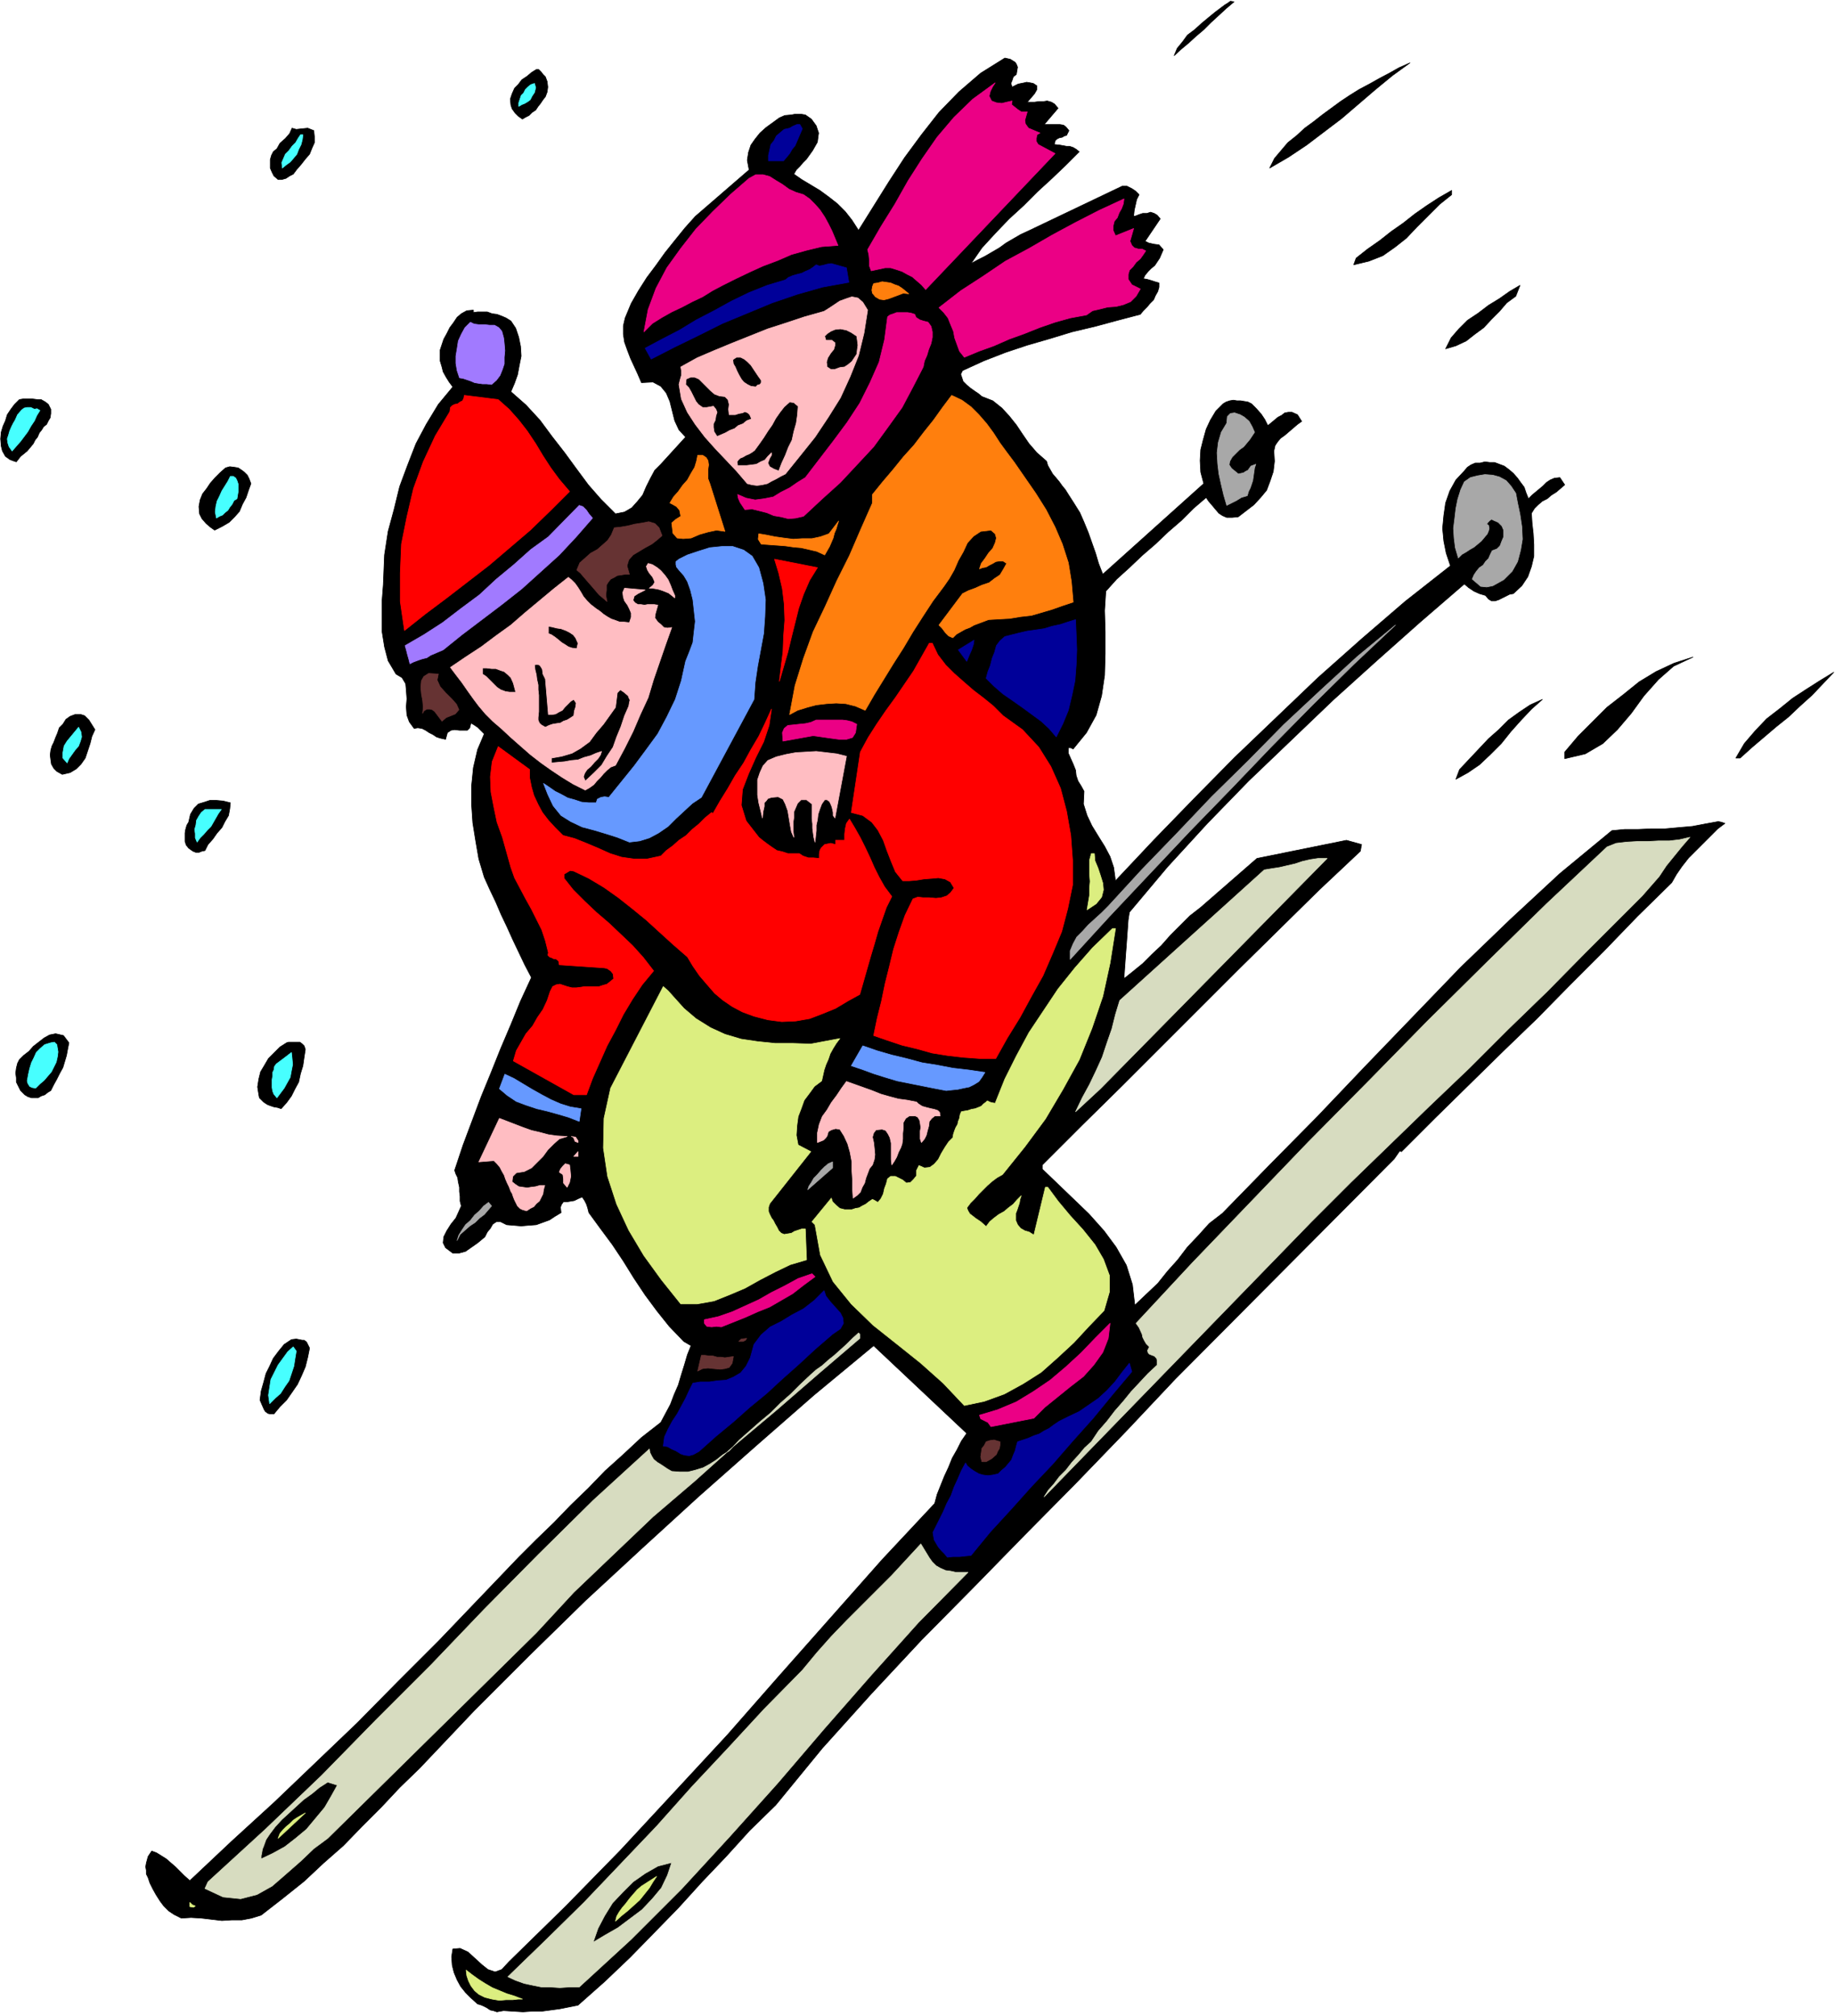 <svg xmlns="http://www.w3.org/2000/svg" fill-rule="evenodd" height="538.931" preserveAspectRatio="none" stroke-linecap="round" viewBox="0 0 3035 3335" width="490.455"><style>.brush0{fill:#fff}</style><path d="m1681 123-5 4-2 6-2 5 2 6 10-5 10-2 4-1 6 1 5 1 6 4v6l-4 7-6 7-6 7h12l7-1h8l6-1 7 2 5 3 6 7-23 27h26l6 1 4 3 5 6-2 4-2 4-4 1-3 2-5 1-4 2-3 3-1 6 9 1 11 2h5l6 2 5 3 5 4-22 22-23 22-24 22-23 23-24 22-23 24-22 24-18 26 11-6 12-6 12-7 12-7 11-8 12-7 12-7 13-6 155-74h8l8 4 6 4 6 6-4 8-2 9-2 9-1 10 4-1 5-2 6-2h7l6-2 6 2 5 3 5 6-25 37 6 3 9 2 8 1 7 8-3 7-3 7-4 6-4 6-6 5-5 5-5 6-3 6 6 1 7 2 6 2 7 2v7l-2 7-4 7-3 7-6 6-5 6-6 6-5 6-38 10-37 10-38 9-36 11-38 11-36 12-36 14-35 16-3 6 2 6 2 6 6 6 6 5 7 5 6 4 6 5 18 7 15 12 12 13 12 15 10 15 11 16 13 15 16 14 2 7 4 7 4 7 6 7 5 6 5 7 5 6 5 8 9 14 10 16 7 16 7 17 6 17 6 17 5 17 7 18 167-150-5-19-1-19 1-18 4-16 5-18 7-15 9-15 12-12 5-3 6-2 6-1 6 1h6l6 1 6 1 6 3 8 8 8 9 6 9 5 10 5-4 6-5 6-5 6-3 5-4 6-1h6l9 4 7 11-7 5-7 6-7 6-7 6-7 5-5 6-4 6-2 9 1 17-2 17-5 15-6 16-10 12-11 12-13 10-13 10-10 1h-9l-7-3-6-4-6-7-5-6-6-7-4-6-21 18-20 20-22 19-21 20-22 19-21 20-21 19-18 20-2 32 1 36v35l-1 36-5 34-9 32-16 29-22 27-4-2h-4v9l4 9 4 9 4 10 1 9 3 9 5 8 5 9-1 21 6 19 8 17 11 18 10 16 9 17 6 18 3 22 64-68 66-68 67-68 69-66 69-66 72-64 72-62 75-59-7-21-4-20-2-21 2-21 3-21 7-20 10-18 14-15 5-6 6-4 7-3h8l8-2 8 1h8l8 3 8 3 8 6 7 6 7 8 5 7 6 8 3 9 4 10 6-6 6-5 6-5 6-5 6-6 6-4 7-3 9-1 8 12-7 6-7 6-8 5-7 6-8 4-7 6-6 6-5 8 1 16 2 18 1 18v19l-4 17-6 17-10 15-14 13-6 1-6 3-6 3-6 3-6 2h-6l-5-3-5-6-10-3-9-4-9-6-7-6-73 63-72 64-72 65-70 67-70 67-68 70-66 72-63 75-2 13-1 14-1 14-1 14-1 13-1 14-1 14-1 14 15-12 16-13 15-15 16-15 15-17 16-16 16-16 18-14 93-81 148-30 25 7-2 11-68 64-66 65-66 65-65 65-65 65-65 65-66 65-65 65v7l25 24 26 25 26 25 25 28 20 27 17 30 10 32 4 34 19-18 19-18 16-20 17-19 16-21 18-19 18-20 22-17 78-80 79-80 79-83 79-82 79-82 82-79 82-76 86-71 21-2h22l22-1h23l22-2 23-2 21-4 22-4 5 1 6 2-12 9-12 12-12 12-12 12-12 12-11 14-9 13-8 14-57 56-55 57-56 56-55 56-56 54-56 55-56 55-56 56-3-1-9 13-362 364-81 86-83 86-85 86-85 87-86 87-83 89-81 90-77 94-43 42-39 43-40 42-39 43-40 41-40 41-42 40-44 39-15 3-15 3-15 2-15 2h-16l-15 1-16-1-16-1-6 1-5 1-6-2-5-1-6-4-6-3-5-2-4-1-11-10-9-9-8-10-6-11-5-12-3-12-1-14 2-13 12-1 13 6 11 10 12 11 10 8 12 4 11-4 12-13 93-91 91-93 89-96 88-95 86-98 85-96 85-96 87-93 4-15 6-15 6-15 7-15 6-15 8-14 7-14 9-13-154-145-99 82-96 84-95 84-93 85-93 86-92 90-92 92-91 96-33 32-30 32-32 32-31 32-33 29-32 30-35 28-36 28-16 5-16 3h-17l-16 1-17-2-17-2-17-1-16 1-12-6-9-6-8-8-6-8-7-11-5-9-5-10-3-9-3-6v-6l-1-6 1-6 3-11 6-9 8 3 8 5 8 5 8 7 7 6 8 8 7 7 9 8 69-65 70-64 69-66 69-66 67-68 68-68 66-69 66-69 29-29 29-28 28-29 29-28 28-29 30-27 30-28 32-25 8-15 8-15 6-16 7-16 5-17 5-16 5-17 6-15-12-7-24-25-20-25-20-27-18-27-18-29-18-27-20-27-19-26-2-8-2-6-3-6-4-6-7 3-6 3-6 1-6 1h-6l-3 4-2 5 1 9-10 6-9 6-11 4-11 4-13 1-12 1-12-1-12-1-10-5h-7l-6 4-4 7-5 6-4 8-6 5-6 5-10 7-10 7-11 3h-10l-12-9-4-8 1-10 5-10 7-11 8-10 5-11 4-9-2-8v-8l-1-8v-7l-2-9-1-7-3-6-2-6 14-42 15-40 15-40 16-39 16-40 17-40 16-39 18-39-11-21-10-21-10-21-9-20-10-21-9-21-10-21-9-20-9-30-5-29-5-31-2-30v-31l3-30 7-30 11-26-6-6-5-5-6-4-5-3-2 8-4 4h-13l-8-1-6 1-6 4-3 11-9-2-6-2-6-4-6-3-6-4-6-3-7-1-6 1-8-11-4-11-1-14 1-13-1-14-1-11-6-10-10-6-13-22-6-23-4-25v-52l2-26 1-25 1-24 6-39 10-37 9-37 13-35 14-36 17-32 20-33 24-29-6-8-5-8-5-9-2-8-3-10v-18l3-9 3-9 5-9 5-10 6-8 6-9 7-6 9-5 11-1v4l7-1h16l8 3 8 1 8 3 7 3 8 5 8 12 5 15 3 15 1 16-3 15-3 16-5 14-6 14 25 22 23 25 20 27 21 27 19 26 20 27 21 24 24 24 15-3 12-7 9-10 9-11 6-14 7-14 7-13 10-10 41-45-11-12-7-15-4-16-4-16-6-14-9-11-13-7-19 1-6-14-6-13-6-13-5-13-5-14-2-13v-14l3-13 10-24 12-21 14-22 15-20 15-21 16-20 17-21 17-19 89-77-3-16 2-13 4-12 7-10 8-10 10-9 11-8 11-8 9-4 11-1 5-1h12l6 1 10 7 8 11 2 6 2 6-1 7-1 8-4 7-4 7-5 7-5 7-6 6-5 6-6 6-4 7 13 9 15 9 15 9 15 11 14 11 13 13 11 14 11 17 25-40 25-40 26-40 28-38 29-37 33-34 36-31 40-25 9 2 8 5 2 3 2 5-1 6-1 6zM84 677v7l-1 7-3 5-3 6-5 4-3 5-4 5-3 7-4 5-3 6-5 6-5 6-11 9-7 9-6-2-5-2-4-3-3-2-5-9-2-8-1-12 1-11 3-10 4-9 3-10 6-9 6-8 8-8 6-1h16l8 1h6l7 4 5 4 4 8zm2467 480-18 16-17 18-17 19-16 20-18 18-18 17-19 13-20 11 6-16 16-17 16-17 16-17 17-15 16-16 18-13 18-12 20-9zm249-70-32 15-25 22-24 27-21 29-23 27-24 23-29 17-34 8v-11l22-26 24-24 24-24 27-21 26-21 28-17 30-14 31-10zm233 25-18 19-18 19-20 18-19 18-20 16-20 17-20 17-20 18h-7l14-24 18-21 19-20 22-17 21-17 23-15 22-14 23-14zm-526-622-15 11-12 14-13 13-13 14-15 11-14 11-17 8-17 5 9-18 13-15 14-14 18-12 17-13 18-11 17-12 17-10-7 18zm-106-168-20 16-19 19-18 18-18 19-19 15-20 14-23 9-25 6 4-11 19-15 20-14 19-15 20-14 19-15 20-14 20-13 21-12v7zm-69-218-29 21-28 23-28 24-28 24-29 22-29 22-30 20-31 18 8-16 11-13 11-13 15-12 13-12 15-11 14-11 15-11 15-11 15-10 16-10 17-9 16-9 17-9 16-9 18-8zM2041 3l-13 11-13 12-12 11-12 12-13 11-12 11-12 10-12 11 5-12 9-11 8-11 12-9 11-10 12-10 11-9 12-9 4-3 5-3 4-3 6 1zM902 127l3 8 1 9-1 8-3 8-4 5-4 6-4 5-4 6-6 4-5 5-6 3-5 3-7-5-5-5-5-7-2-6-1-10 3-9 4-9 6-6 6-8 9-6 7-6 8-5h4l4 4 3 4 4 4zm-383 89 1 10v10l-4 9-4 10-7 8-7 9-7 8-6 8-6 3-6 4-7 2h-6l-7-6-3-6-3-7v-14l2-7 3-6 6-5 5-9 9-8 7-8 4-9 7 2 9-1 10-1 10 4zM415 800l-4 11-4 12-6 11-5 12-8 9-9 9-12 7-12 6-7-5-7-6-7-8-4-8-1-12 2-11 4-10 7-9 6-9 8-9 8-8 9-8 7-2 8 1 6 1 6 4 4 3 5 5 3 6 3 8zm97 1430-3 15-4 16-6 14-7 15-9 13-9 13-11 11-10 12h-6l-4-1-4-3-2-3-4-9-3-7 2-15 4-14 4-15 6-12 6-13 9-12 9-11 12-8 8-1 10 2h3l4 3 2 4 3 6zm-7-494-2 13-2 14-4 13-3 14-6 11-6 12-8 11-9 10-6-2-6-1-6-2-5-2-6-4-3-3-4-4-1-5-2-13 2-13 3-12 6-10 7-12 9-9 10-10 11-7 3-1h19l4 3 3 3 2 6zm-124-408-1 10-2 11-6 10-5 10-8 9-7 10-8 9-5 10-5 1-5 2h-5l-5-2-7-5-4-5-2-6v-14l1-6 2-7 3-5 3-13 6-10 7-7 10-3 9-3h11l11 1 12 3zm-267 397-2 10-2 11-3 10-3 10-5 9-5 10-5 9-5 10-5 3-5 4-6 2-5 3H52l-6-2-5-3-7-7-3-6-4-8v-7l-1-8 1-8 2-8 3-6 7-7 9-7 7-8 9-7 9-7 9-5 10-2 13 3 9 12zm43-518-5 11-3 12-4 12-4 12-7 10-8 8-10 6-13 3-9-5-5-5-4-7-1-7-1-8 1-8 2-7 3-6 3-8 3-7 3-9 6-6 5-8 7-5 8-3h10l6 2 7 7 5 8 5 8z" style="fill:#000;stroke:#000;stroke-width:1;stroke-linejoin:round"/><path d="m1646 137-4 6-4 8-2 8 4 8 8 3 9 1 8-2 9-2-1 6 5 4 5 4 6 4h10l-2 7-2 7 1 6 5 7 19 8-5 3-1 6v5l3 5 28 15-214 225-7-8-7-6-8-7-8-4-9-5-9-3-10-3h-9l-23 5-3-8v-9l-1-10-2-8 22-38 23-37 22-39 23-36 25-36 28-33 31-30 37-27zm213 192-1 8-3 8-4 7-3 8-5 6-2 8v7l4 9 30-12-2 7-2 7-2 7 3 7 4 4 7 2h6l6 3-4 6-5 7-7 6-5 7-6 6-2 7v8l6 9 14 7-7 12-9 9-12 5-12 3-14 1-12 3-13 3-10 7-27 5-25 7-26 9-25 10-25 9-25 11-25 9-24 10-8-10-4-11-4-11-2-11-5-12-4-10-7-9-8-8 36-28 37-24 37-25 39-21 38-22 39-21 39-20 41-19zm-324 204 5 7 2 9v9l-2 10-4 10-3 10-4 9-2 10-17 33-18 34-23 32-24 33-27 29-28 30-31 28-30 28-13 3-12 1-12-3-12-2-12-5-12-3-12-3-12 1-4-6-4-6-3-7-1-6 14 6 15 3 15-2 15-3 13-8 14-7 13-9 13-8 23-30 23-30 23-31 21-32 17-34 15-34 9-37 5-38 4-3 6-2 5-2h18l6 1 6 2 2 5 6 4 6 2 8 2zm-118 665-2 14-5 8-10 3h-12l-15-2-14-2-14-2-11 2-39 7-1-14 3-7 6-5 10-1 9-1 10-1 9-2 9-4h43l8 1 8 2 8 4zm-88-876 10 7 9 9 8 9 8 12 6 11 6 12 5 12 5 12-27 2-25 6-25 7-23 10-24 9-22 10-23 11-22 11-17 9-16 10-17 8-17 9-17 8-16 9-16 10-14 14 7-37 13-35 18-34 23-32 25-32 28-29 30-29 30-26 11-6h12l11 3 11 7 10 6 11 8 11 5 13 4zm381 2024-71 14-5-7-6-3-6-3-2-6 30-9 31-13 28-17 28-19 26-22 25-23 24-25 24-24-3 25-9 23-15 21-17 19-22 17-21 17-21 17-18 18zm-362-234-19 14-18 14-19 11-19 11-20 8-20 9-20 8-20 8-8-1-8 1-8-1-4-5v-6l23-5 23-8 22-10 22-10 21-12 22-11 22-12 23-8 5 5z" style="stroke:#eb0085;stroke-width:1;stroke-linejoin:round;fill:#eb0085"/><path d="m1677 764 18 26 18 26 17 27 15 29 12 28 10 31 5 31 3 34-18 6-17 6-17 5-17 5-18 2-18 3-18 1-17 1-8 3-8 3-8 3-7 4-8 3-7 4-7 4-6 6-7-3-5-5-6-8-5-5 39-52 10-5 11-4 11-5 12-4 9-7 9-6 6-10 5-9-6-4h-6l-6 1-5 3-6 3-5 3-6 1-5 2 3-9 6-8 6-9 7-8 4-9 2-8-2-7-7-6-17 2-12 8-10 11-7 15-8 14-7 16-8 14-9 13-18 24-17 26-16 25-16 27-16 25-16 26-16 26-15 26-16-7-16-4-16-1-16 1-17 2-15 4-16 5-13 7 9-48 14-45 16-44 20-42 19-42 21-42 19-44 19-43v-14l17-21 17-20 17-21 18-20 16-21 16-20 15-21 15-20 17 8 15 11 13 13 13 15 11 15 11 17 11 15 12 16zm-313 154-13-6-13-3-13-3-12-1-14-2-13-1-14-1-13-1-5-8 1-9 12 2 15 3 14 2 16 2 15-1h16l14-3 14-5 16-21-2 6-2 7-3 7-2 8-3 7-3 7-4 7-4 7zm-190-118 25 79-14-2-14 3-14 4-14 6-13 1-10-1-7-8-2-17 7-6 8-5-2-10-5-6-7-4-4-2 6-10 8-9 7-10 8-9 6-11 6-10 3-10 2-10h8l6 4 3 5 1 7-1 7v16l3 8zm329-314-9-1-8 3-8 3-8 3-8 2-7-1-7-4-5-6-1-5 1-6 2-5 7-1 7-2 7 1 7 1 7 3 6 2 6 4 5 4 6 5z" style="stroke:#ff7f0d;stroke-width:1;stroke-linejoin:round;fill:#ff7f0d"/><path d="m980 857-27 31-28 30-31 28-31 28-33 26-33 25-33 25-31 25-7 3-7 3-7 3-6 4-8 2-6 2-8 3-6 3-2-8-2-7-2-8-2-7 31-18 31-20 30-23 31-23 28-26 29-24 28-25 29-21 51-52 6 2 6 6 4 6 6 7zM833 559l1 9 1 12-1 11v11l-3 9-4 10-6 8-8 7-8-1h-7l-7-1-6-1-7-3-6-2-6-2-6-1-4-12-2-12v-12l2-12 2-13 5-11 6-11 9-9 6 3 8 1h9l9 1h8l7 4 5 6 3 11z" style="stroke:#a17aff;stroke-width:1;stroke-linejoin:round;fill:#a17aff"/><path d="m1255 939 7 26 4 27-1 28-2 28-5 27-5 27-4 27-2 28-87 162-15 10-13 12-14 13-13 13-16 11-15 8-16 5-17 2-20-8-19-6-20-6-19-5-19-9-16-10-13-16-9-19-7-18 9 6 10 7 10 5 11 6 11 3 12 4 12 1h12l2-6 6-3 6-1 7 1 21-26 21-26 20-27 19-26 15-28 14-29 10-31 7-32 6-15 6-16 2-18 2-17-2-18-2-18-4-16-5-14-6-10-8-9-4-5-1-4v-5l5-4 14-7 18-6 19-6 20-2h18l18 6 14 10 11 19zm374 835-5 8-5 7-8 5-8 4-10 2-9 2-10 1-9 1-21-4-20-4-20-4-20-4-20-6-19-6-19-7-18-6 19-33 23 8 24 7 25 6 26 7 25 4 26 5 26 3 27 4zm-668 60-3 21-18-7-17-5-18-5-17-4-18-6-16-6-15-10-13-11 9-24 15 7 15 9 15 9 16 9 15 8 16 7 16 5 18 3z" style="stroke:#69f;stroke-width:1;stroke-linejoin:round;fill:#69f"/><path d="m1747 1219-12-14-13-12-15-11-15-11-17-12-16-11-15-13-13-13 3-11 4-10 3-12 4-10 3-11 6-8 8-7 12-3 12-3 13-3 14-2 14-2 13-4 14-3 12-4 13-4 1 24 1 26-1 25-2 26-5 24-6 25-9 22-11 22zm-148-125-14-19 26-16-1 7-3 9-4 9-4 10zm-195-627-44 8-42 12-41 14-41 17-41 17-40 20-39 19-39 20-10-18 28-15 29-15 28-17 29-15 29-16 29-14 30-12 30-9 5-4 7-3 7-2 8-2 6-3 7-3 6-4 5-4 5 2 6-1 7-2 7-1 25 7 4 24zm-77-254-3 7-3 7-3 7-3 7-5 6-4 7-5 6-5 6h-25v-9l2-9 2-9 5-6 4-8 7-6 6-5 9-2 5-3 7-3h5l4 7zm545 2056-32 38-32 39-34 38-33 38-35 37-34 38-34 37-32 39-10 1-9 1h-11l-9 1-5-6-5-5-5-6-3-5-4-7-1-6-1-6 3-6 7-14 7-14 6-14 7-13 5-14 6-13 6-14 7-13 3 5 6 5 6 4 7 4 7 2 8 1 8-1 9-2 6-6 6-5 5-6 5-6 3-8 3-7 2-8 2-7 9-3 9-3 9-4 9-3 8-5 8-4 8-6 9-6 16-8 17-8 16-11 16-11 14-13 13-14 12-16 12-15 4 14zm-495-62-29 25-27 25-27 24-26 24-28 23-27 24-29 24-28 25-9 5-7 2-8-1-6-2-8-5-7-3-7-4-7-1 2-15 6-13 7-13 8-12 7-13 7-13 6-13 6-12 12-2h15l14-2 14-1 12-5 12-7 9-11 7-14 6-22 12-16 15-13 18-9 18-11 19-10 18-14 16-16 3 9 7 9 8 9 9 10 4 8 1 9-5 9-13 9z" style="stroke:#009;stroke-width:1;stroke-linejoin:round;fill:#009"/><path d="M1770 1587v-14l5-12 6-11 10-10 9-10 11-10 11-10 11-11 56-61 58-60 57-60 60-59 59-60 61-57 61-56 63-52-69 65-68 67-68 69-67 70-68 70-67 71-66 70-65 71zm-393 345-41 36 2-6 4-6 4-7 6-6 6-7 6-6 6-5 7-3v10zm-564 63-6 7-6 7-8 6-7 7-9 6-8 7-8 7-5 10 3-9 5-8 6-9 8-7 7-9 8-7 7-8 8-6 5 6zM2507 816l3 16 4 19 3 20 1 21-3 18-5 19-9 16-14 14-9 5-9 5-10 2-10-1-14-12 3-7 4-6 5-6 6-4 4-6 5-5 3-7 3-6 8-3 5-5 3-8 3-7v-11l-3-7-6-6-7-3-4-2-3 2-3 3-2 3 3 2 1 5-1 4-2 5-5 6-5 6-6 5-6 5-7 4-6 4-7 4-6 6-5-17-2-16-1-16 2-16 2-17 3-15 5-16 6-13 10-7 12-3 12-2 13 1 11 3 11 6 8 9 8 12zm-432-101-4 6-4 6-5 6-5 6-7 5-6 6-6 6-4 7-1 6 4 6 5 4 6 5 5-1 4-1 3-2 4-2 5-7 8-3-2 6-1 7-1 7-1 7-2 6-2 6-3 6-2 7-10 3-8 5-8 4-8 4-5-17-4-17-4-18-2-17-1-18 2-17 5-17 9-15 1-11 5-5 7-1 9 3 7 4 8 7 5 9 4 9z" style="stroke:#a8a8a8;stroke-width:1;stroke-linejoin:round;fill:#a8a8a8"/><path d="m725 1115-2 10 5 11 9 10 11 11 7 8 4 9-6 7-15 6-7 6-6-8-6-8-4-3-4-1h-5l-5 3-2 4 1-10-1-11-2-11-1-11 1-11 4-7 8-5 16 1zm370-229-8 7-9 7-11 6-10 6-10 6-7 8-3 10 4 14h-7l-6 1-7 1-5 3-6 3-4 5-3 5v8l-1 9 2 10-7-6-6-5-6-7-6-7-7-8-6-7-6-7-6-5 5-12 9-8 9-8 11-6 8-7 9-8 6-9 5-12 10-1 12-2 12-3 13-2 10-2 10 3 7 7 5 13zm559 1499v5l-1 6-3 5-2 5-8 7-9 5h-7l-2-8 1-7 1-7 4-5 3-6 6-2 7-1 10 3zm-419-171-2 3-4 2h-7l4-4 9-1zm-22 30-2 11-5 7-7 2-8 1-11-1-9-1-9 1-8 4 6-26h6l7 1h6l7 2h6l7 1 7-1 7-1z" style="stroke:#633;stroke-width:1;stroke-linejoin:round;fill:#633"/><path d="m1255 1385 6 5 8 6 7 5 9 6 9 2 9 3h19l6 4 9 3h8l10 1v-7l1-6 2-4 3-3 3-3 5-1 5-1 8 2v-7h15v-10l1-9 2-9 5-7 9 15 9 16 8 16 8 17 7 16 8 16 9 16 12 16-9 18-7 20-7 20-6 21-6 20-6 21-6 21-6 21-20 11-20 12-22 9-21 8-23 4-23 1-23-3-23-6-19-7-17-9-16-11-13-11-13-15-12-14-11-16-9-15-23-20-22-20-23-21-22-18-24-19-24-17-25-15-25-12-6-1-5 3-5 3v7l15 19 19 19 19 18 21 18 19 18 20 19 18 20 17 22-19 23-16 24-15 25-13 26-14 26-12 27-12 27-10 27h-21l-100-56 5-17 8-14 8-14 11-13 8-14 9-13 7-15 5-15 4-8 6-3 6-1 6 2 6 2 8 2h7l8-1 6-1h24l6-2 7-2 5-4 6-5-1-8-4-5-6-4-5-1-74-5-1-6-2-2-3-2h-3l-4-2-3-1-3-3 1-4-5-20-6-18-9-18-8-16-10-18-9-17-9-17-6-17-7-25-7-25-9-25-5-24-5-26-1-25 3-25 10-25 52 38v14l3 15 4 14 7 15 7 13 10 13 11 12 13 13 19 5 20 8 19 8 20 9 19 6 21 3h21l23-5 9-9 11-8 10-9 12-8 10-10 11-9 10-10 11-9 2 2 12-21 13-21 12-21 14-21 12-22 13-22 11-23 10-22-4 27-9 27-13 26-12 27-10 26-2 26 8 26 21 27zm287-321 9 19 13 17 14 14 17 15 15 13 17 13 16 13 16 16 32 23 27 29 20 32 16 36 10 38 7 40 3 41v41l-8 39-10 38-15 36-16 37-19 34-19 35-21 34-19 34h-27l-27-2-26-3-25-4-25-7-25-6-24-8-23-8 6-29 7-28 6-29 7-28 7-29 9-28 10-28 13-27 8-3 9 1h10l11 1 9-1 9-3 6-5 6-8-6-10-9-5-11-2-11 1-13 1-12 2-12 1h-11l-12-15-7-17-7-18-6-17-9-17-10-13-15-11-19-5 15-100 13-24 14-22 15-22 16-22 15-22 15-22 13-23 13-23h5zm-190-125-13 21-10 23-8 23-6 24-6 24-6 25-7 24-7 24 3-25 3-24 1-26 2-26-1-27-3-25-6-26-7-23 71 14zM824 661l18 16 16 18 14 18 14 21 12 20 13 20 14 19 17 20-32 32-33 32-34 29-34 29-35 27-35 27-36 27-34 27-7-48v-47l2-48 9-45 11-47 16-44 20-43 24-40 1-7 3-3 4-2 5-1 4-3 4-2 2-4 1-5 56 7z" style="stroke:red;stroke-width:1;stroke-linejoin:round;fill:red"/><path d="m1820 1801-41 38 11-23 12-22 11-23 10-22 8-24 8-23 6-24 7-23 239-216 12-2 13-2 13-3 13-3 12-4 13-3 13-2h15l-375 381zm865-288-63 63-63 64-65 63-64 64-66 63-65 63-65 63-65 65-442 455 7-11 9-10 9-12 11-11 10-13 11-12 10-12 11-10 12-18 14-16 13-17 14-16 13-16 14-15 14-15 15-14v-7l-1-4-4-4-3-1-5-2-2-2-1-4 3-6-5-5-3-5-3-6-1-5-5-11-5-7 93-100 96-100 96-100 98-99 98-100 99-98 99-97 100-94 15-6 17-2 17-1h18l18-1h18l17-2 17-4-13 15-13 16-13 16-12 18-14 16-14 16-15 15-16 16zM1537 2577l5 7 6 6 7 4 9 4 8 1 9 2h20l-82 83-78 87-78 89-77 90-79 88-80 87-83 83-86 79h-17l-15 1-15-1h-15l-15-3-14-3-14-5-13-6 64-62 62-61 60-63 60-63 58-65 60-64 60-65 63-64 24-29 24-27 25-26 25-25 25-25 25-25 24-26 24-26 14 23zm-556 636 8-23 11-21 13-21 17-18 17-17 20-14 21-12 23-6-7 21-10 21-15 18-17 18-20 15-20 15-21 12-20 12zm441-1006v7l-69 59-68 59-69 58-67 60-69 59-65 62-66 63-62 67-345 340-23 17-22 21-24 21-23 20-25 14-27 7-29-3-30-14 5-11 95-87 93-89 90-92 91-91 88-92 90-91 90-89 93-85 1 6 3 6 3 5 6 5 5 3 6 4 6 4 7 4 13 1h14l12-3 13-4 11-6 11-7 10-8 11-7 17-18 17-15 17-15 18-15 16-16 17-15 16-16 17-16 9-8 10-7 10-9 10-8 10-9 10-9 10-10 10-9 2 2zm-864 746-10 18-11 19-15 18-15 18-18 15-18 14-20 11-19 9v-5l1-5 1-6 2-5 4-11 6-9 9-12 11-12 12-11 12-11 12-11 14-10 12-10 14-9 16 5z" style="stroke:#d7dcc0;stroke-width:1;stroke-linejoin:round;fill:#d7dcc0"/><path d="m1845 1536-9 57-12 55-18 53-21 52-27 49-29 49-34 46-37 46-9 5-8 6-8 7-7 7-7 7-7 8-7 7-6 8 2 5 3 5 4 3 5 4 9 6 9 8 6-8 7-6 8-6 9-5 7-6 8-6 6-7 7-7-2 6-1 6-2 6-2 6-2 5v12l3 7 5 6 7 4 7 2 8 5 19-79h4l17 23 20 24 21 23 20 25 14 24 10 27v27l-9 31-25 26-25 27-27 25-27 24-30 19-31 17-33 12-33 7-35-37-37-33-40-32-39-31-36-35-30-37-21-44-9-50-5-5 32-39 2 6 6 6 6 5 8 2h12l6-2 6-1 5-3 6-3 5-4 6-4 4 2 5 3 5-6 4-8 2-9 3-8 2-8 5-4h8l12 6 6 5 7-1 5-5 5-6v-9l4-8 9 4 9-1 7-5 7-8 5-10 6-10 6-9 7-7 1-6 2-6 2-5 3-5 1-5 2-5 1-6 2-5 5-1 6-1 6-2 6-1 5-2 5-2 4-4 4-3 2-2 4 2 3 1 6 1 16-40 19-38 21-39 24-36 24-36 28-35 29-33 33-32h5zm-714 132 20 17 24 15 24 11 27 8 27 4 29 3h29l30 1 48-9-6 8-5 8-5 9-3 9-4 9-3 9-2 9-2 9-12 9-8 11-9 12-5 14-5 13-2 15-1 16 3 16 21 11-68 86-2 6v7l2 5 3 6 3 4 3 6 3 5 3 6 4 4 5 2 6-1 6-1 5-3 6-2 6-2h6l2 51-27 8-25 12-25 13-25 14-26 11-25 10-28 5h-27l-32-40-29-40-25-42-20-43-15-46-7-47 1-49 11-50 87-168 8 7 8 9 9 10 9 10zm679-256 1 12 5 12 4 12 4 13 1 11-3 12-9 11-15 10 2-12 2-12v-12l1-11-1-12v-23l3-11h5zM460 3041l3-8 5-6 5-5 6-5 6-6 6-4 7-4 7-4-45 42zm558 137 2-8 4-7 5-7 6-7 6-8 6-7 7-8 7-6 25-16-6 9-6 10-8 10-8 10-10 9-10 9-10 8-10 9zm-695-25-3 2-6-1v-7l4 4 5 2zm541 154h-7l-9 1h-11l-11 1-12-2-12-3-10-5-7-6-6-8-4-8-3-9-1-9 9 7 11 8 11 7 12 7 12 5 12 5 13 4 13 5z" style="stroke:#dcee80;stroke-width:1;stroke-linejoin:round;fill:#dcee80"/><path d="m1516 1823 3 3 6 4 7 2 8 2 5 1 6 2 3 3 1 6h-9l-5 4-4 5-1 8-2 7-2 8-3 6-5 6-2-6v-13l1-6-1-7-1-5-3-5-4-2h-10l-6 4-4 7v9l-1 9v9l-1 8-2 6-4 8-3 8-4 7-4 6-1-9v-27l-2-9-3-6-4-6-6-2-10 1-4 5-2 7 2 9 1 9 1 11-1 8-3 9-5 6-3 8-3 8-2 8-4 7-3 8-5 5-7 5-1-15v-15l-1-15v-15l-3-16-4-14-6-13-7-11-7-1-7 2-5 3-2 7-2 3-4 4-5 2-5 2v-16l3-14 5-13 8-11 7-12 9-12 8-12 8-11 14 5 14 5 14 5 15 6 14 4 15 4 15 2 15 3zm-578 57-13 4-9 8-10 10-8 11-10 10-9 9-12 6-13 2-6 6-1 9 5 4 6 4 7 1 7 1 6-1 8-1 7-2h8l-2 7-1 7-3 6-3 6-5 4-4 5-6 3-6 4-7-2-4-2-4-4-2-4-3-6-2-5-2-6-2-3-3-8-3-6-3-7-2-6-4-7-3-6-5-6-5-5-25 2 34-72 13 5 13 5 13 5 14 5 13 3 15 4 14 2 17 1zm18 7v3l-5-2-1-3-2-4-3-1 7 1 4 6zm-7 26 7-8v8h-7zm-7 14 1 8 1 11-2 10-4 8-6-7v-7l-1-7-6-4 2-5 4-5 4-4 7 2zm493-1414-6 38-9 37-14 35-16 35-20 32-22 33-24 30-25 31-8 4-7 4-8 4-7 4-9 2-8 1-8-1-8-2-18-21-17-18-18-19-17-19-16-21-13-20-10-22-4-24 2-8 2-7v-8l-1-6 27-15 28-12 29-12 30-12 30-12 31-10 30-10 32-9 8-5 9-6 9-6 11-4 9-3 10 2 8 7 8 13zm-18 43 1 7 1 8-1 7-1 8-4 6-4 6-6 5-6 4-8 1-8 3h-7l-6-4-1-8 2-7 5-8 5-6 2-7v-4l-5-4h-10l-2-7 4-4 6-4 7-3 9-1 10 2 8 4 9 6zm-158 73v4l-2 3-4 1-3 3-8-1-6-3-6-4-4-5-4-7-3-6-3-7-3-5-1-7 6-4h7l6 3 5 4 6 6 4 6 4 6 4 6 5 7zm-60 27 5 5 2 8-1 8 1 9h10l6-2 6-1 4-2 5 2 3 3 3 7-8 3-6 5-8 3-6 5-8 3-7 4-7 3-7 3-5-8-1-7v-6l3-6 1-7 2-6-2-5-4-5-11 2h-7l-7-5-4-5-4-8-4-8-4-7-5-5 1-9 7-3h7l7 3 6 6 7 7 6 6 7 6 8 3 9 1zm121 16-1 14-2 14-4 14-3 14-6 12-5 13-6 13-5 13-8-3-7-4-3-6 3-8 3-5v-4l-6 6-5 6-7 3-7 4-8 1-8 1h-15l-1-6 2-3 3-3 5-2 5-3 5-2 5-3 4-3 8-11 7-10 7-11 7-10 6-11 7-10 7-9 9-8 7 1 7 6zm-334 335 6 4 6 5 6 4 7 4 6 2 8 3h7l9 1 3-9v-7l-3-7-3-6-5-7-2-6-1-8 3-7 34 3-6 3-6 3-6 4-2 7 3 4 5 3h5l6 1 5-1h11l6 1-2 7-2 7-1 7 5 7 5 4 5 5 6 1 7-1-10 28-10 29-10 29-9 30-13 28-12 28-14 28-15 28-8 3-6 5-6 6-5 6-6 6-5 6-7 5-7 4-20-10-18-11-18-12-17-12-18-14-16-14-17-15-15-14-14-12-12-12-11-13-9-12-10-14-9-13-10-13-9-12 25-17 26-17 24-18 25-18 23-20 24-20 24-20 24-19 5 4 6 6 5 7 5 8 4 7 6 7 6 6 9 7zm-30 57-2 9-8-1-6-2-6-4-5-3-6-5-5-4-6-4-5-2v-12l6 1 8 2 7 1 8 3 6 3 6 4 4 5 4 9zm-54 59 5 59h6l6-1 5-3 6-3 4-5 5-5 5-5 5-3 4 6-1 7-2 6-1 8-6 4-5 3-6 2-5 3-7 1-6 1-6 2-6 3-7-4-3-3-2-5v-4l1-10v-27l-1-9v-8l-2-9-1-8-2-8-1-8 4-1 4 1 2 2 3 5 1 8 4 8zm-53 7 4 15h-10l-7-1-8-3-6-4-6-6-6-6-6-6-6-4v-10h7l8 1h7l8 3 6 2 6 5 5 5 4 9zm191 38-7 16-6 18-7 17-6 17-10 15-9 15-13 13-14 13-3-7 2-6 4-6 6-5 6-7 6-6 4-6 2-6-9 3-9 4-11 3-10 4-11 1-11 2-11 1-11 1v-8l17-3 17-5 14-8 15-11 11-15 12-14 10-14 10-14 1-8 1-8 1-8 5-5 6 4 7 6 1 3 2 4-1 4-1 6zm360 83-19 102-3-4v-5l-1-5-1-4-2-5-2-4-4-3h-4l-5 7-3 8-3 9-1 9-2 9v9l-1 9-1 10-2-8-1-7-1-8v-7l-1-9v-24l-9-7h-9l-6 6-3 7-3 7v9l-1 7v17l1 9-4-9-2-11-2-12-2-12-4-11-4-8-8-4-11 1-6 2-3 4-3 3v6l-2 9-1 10-3-13-3-12-2-13v-25l4-12 5-11 8-9 14-6 16-4 16-3 17-1 17-1 17 2 17 2 16 4zm-284-266v4l-10-8-10-4-6-2-5-1-6-1h-5l6-5 3-5-2-5-2-4-5-6-3-5-2-6 3-5 7 2 8 5 6 5 7 8 5 7 4 9 3 8 4 9z" style="stroke:#ffbdc2;stroke-width:1;stroke-linejoin:round;fill:#ffbdc2"/><path d="m392 825-5 3-3 6-4 5-3 5-5 4-4 4-5 2-5 3-2-10 1-9 2-9 4-8 4-9 5-8 5-8 4-8h5l4 3 2 4 2 6v12l-1 6-1 6zm492-687 2 7-2 8-4 6-3 6-4 3-5 3-5 2-5 3v-6l2-6 2-6 4-4 3-6 4-4 5-4 6-2zm-383 85-1 8-2 8-4 8-3 8-5 6-6 7-7 5-6 5-1-9 3-7 3-7 6-6 5-7 6-6 4-7 4-6h4zM66 679l-5 8-4 9-6 9-5 9-6 8-6 8-7 8-7 8-5-7-2-6-1-7 2-6 2-7 3-7 3-6 3-5 4-9 7-8 4-3 5-1h6l6 3 4-1 5 3zm424 1556-2 12-2 13-4 12-4 12-7 10-7 11-9 8-9 9-2-14 2-13 2-13 6-12 6-12 8-11 8-11 9-8 5 7zm-32-419-5-6-2-5-1-6v-13l1-6v-6l2-4 1-6 3-4 4-3 4-3 8-6 9-7 1 9 1 11-2 10-2 11-5 9-5 9-6 8-6 8zm-362-76-1 8-2 9-4 8-4 8-6 7-6 7-7 6-7 7-6-1-4-2-3-5-1-4 2-11 2-9 3-10 4-8 4-9 7-7 7-6 10-3 6-1 4 4 1 6 1 6zm270-401-5 7-4 7-4 7-4 7-6 6-6 7-6 6-5 7-3-7v-7l-1-7 2-7 1-8 4-7 4-6 6-5h27zm-255-77-7-8v-9l2-11 5-8 19-23 4 8 1 8-2 7-3 8-6 7-5 7-5 7-3 7z" style="stroke:#47ffff;stroke-width:1;stroke-linejoin:round;fill:#47ffff"/></svg>
